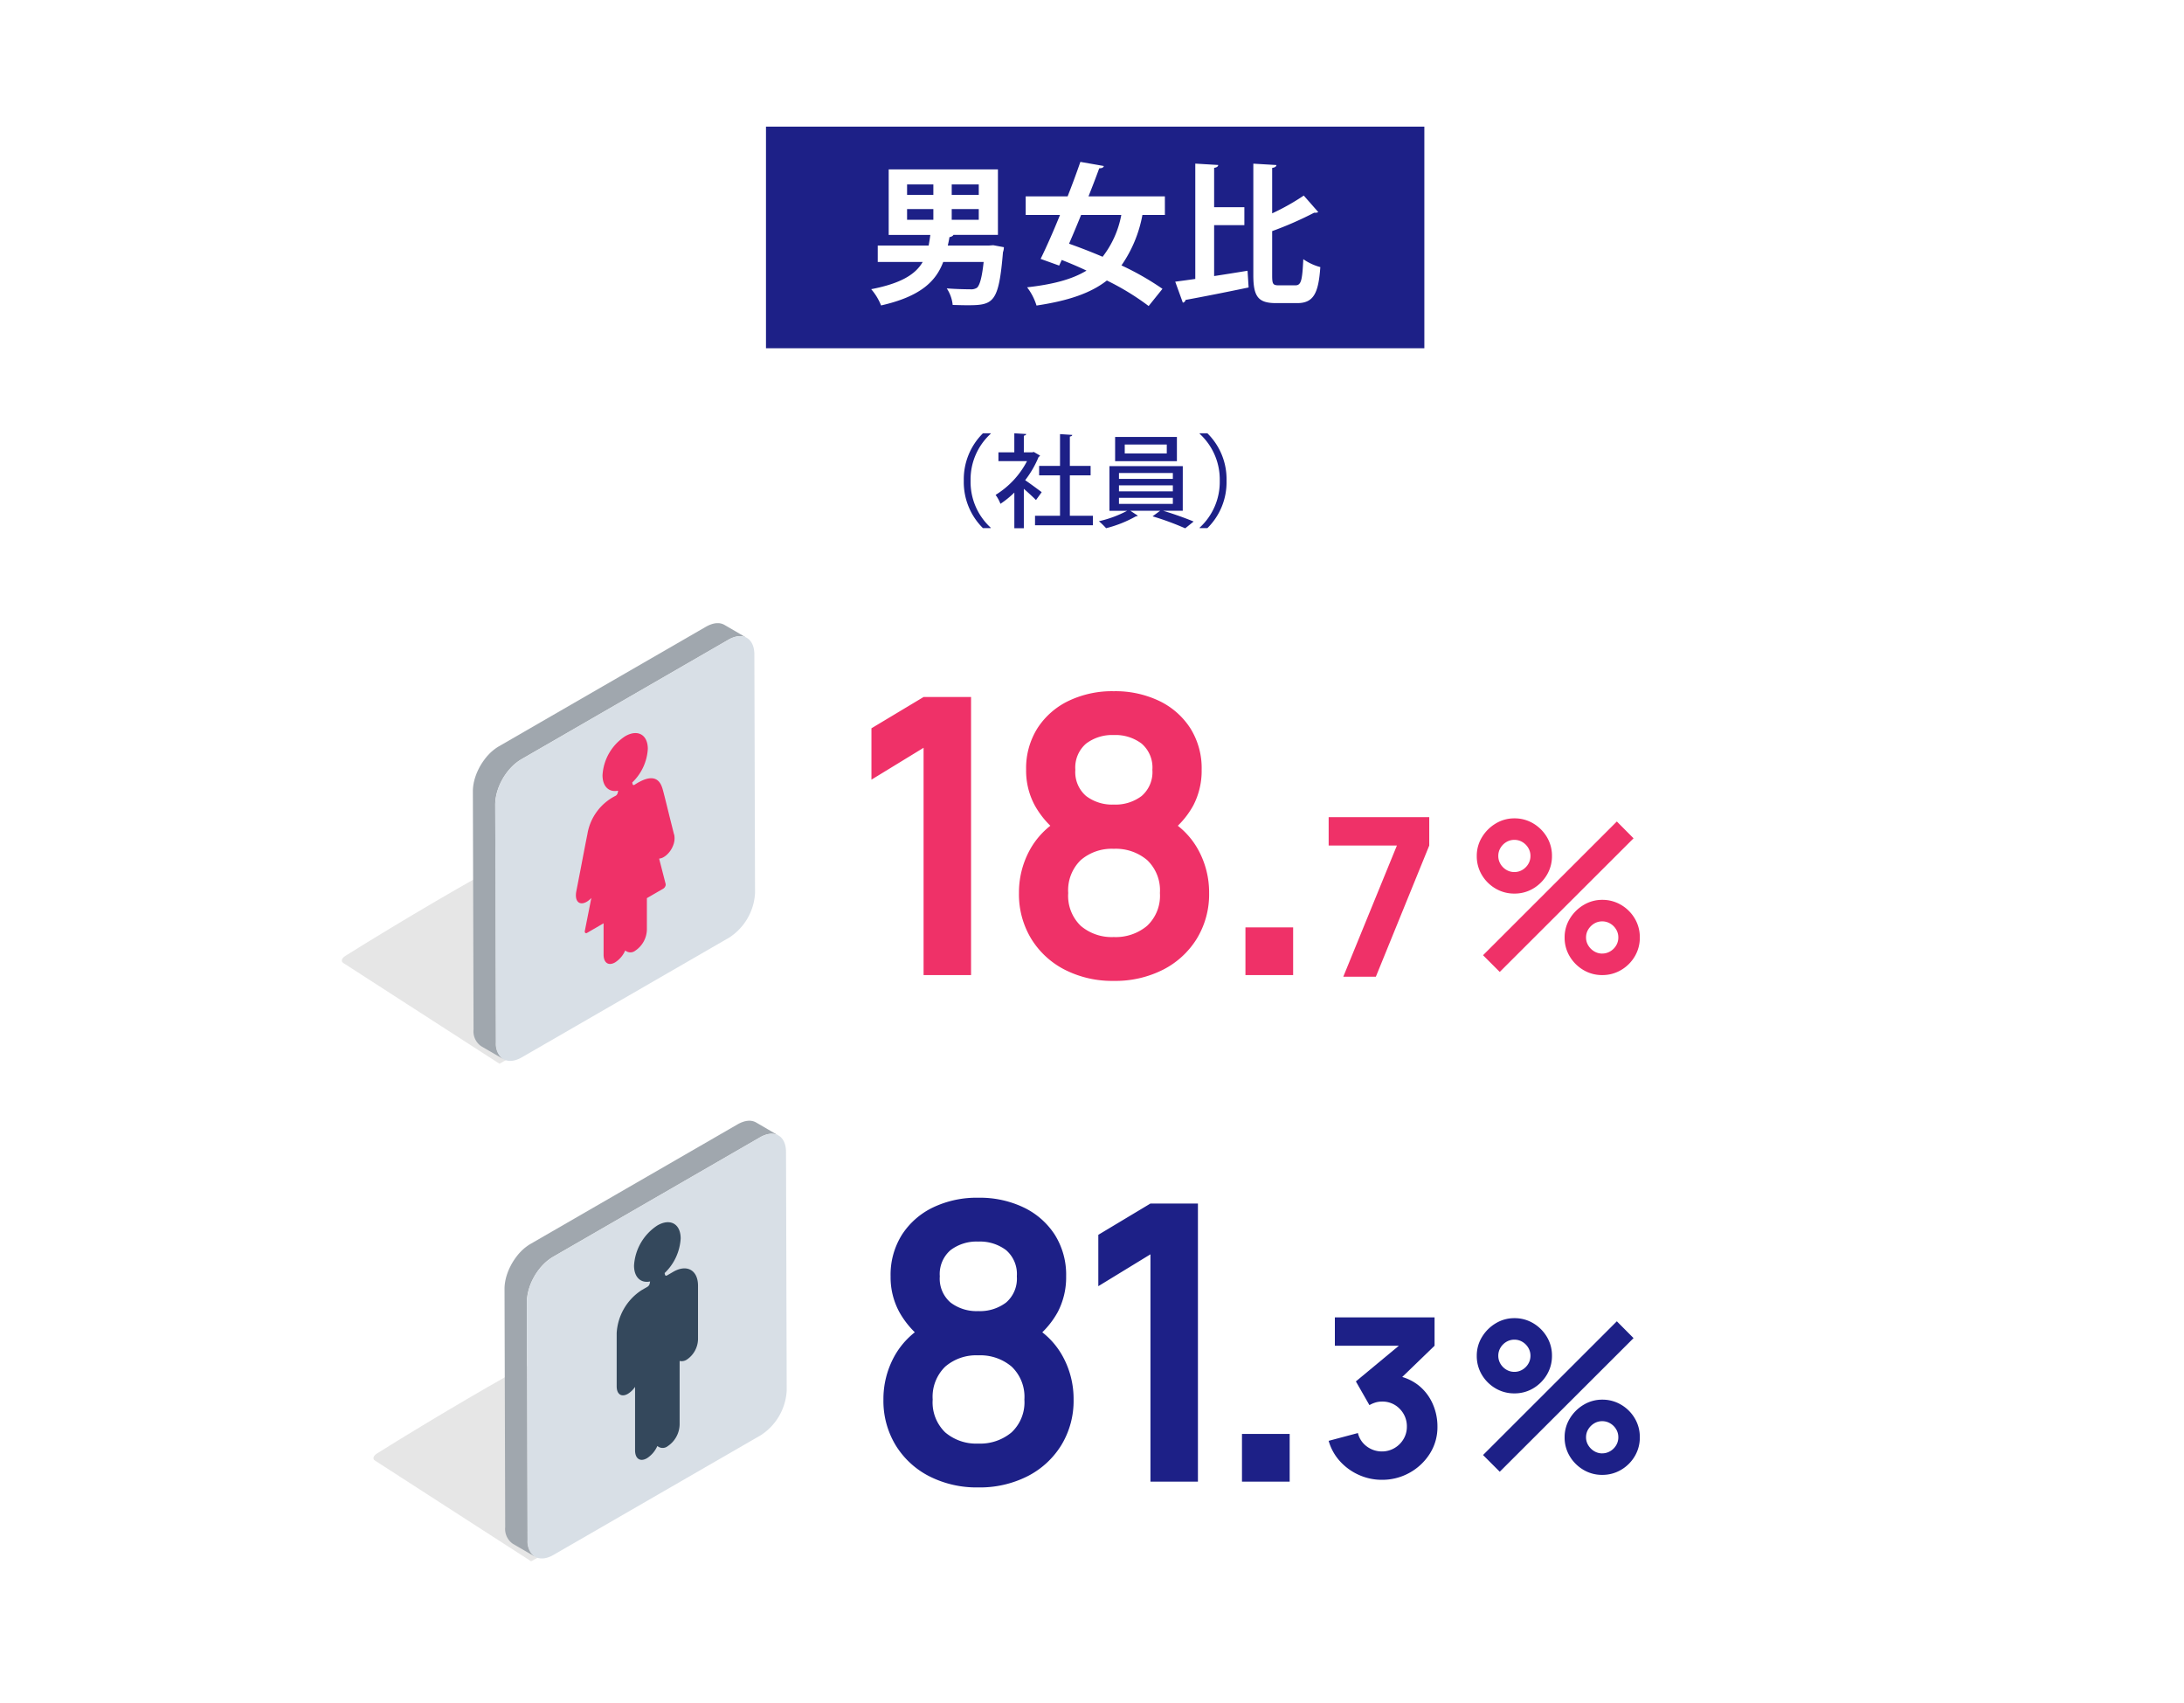 <svg id="in-numbers-img06-sp" xmlns="http://www.w3.org/2000/svg" width="345" height="269" viewBox="0 0 345 269"><defs><style>.cls-1{fill:#fff}.cls-2{fill:#1d2087}.cls-3{fill:#ef3168}.cls-4{fill:#e6e6e6}.cls-5{fill:#a0a7ae}.cls-6{fill:#d8dfe6}</style></defs><rect id="長方形_11889" data-name="長方形 11889" class="cls-1" width="345" height="269"/><g id="tit" transform="translate(121 20)"><g id="グループ_20186" data-name="グループ 20186"><rect id="長方形_11894" data-name="長方形 11894" class="cls-2" width="104" height="35"/><path id="パス_20269" data-name="パス 20269" class="cls-1" d="M-16.752-7.224h-6.528c.1-.432.192-.864.264-1.32.336-.072.552-.192.624-.36h7.032v-10.344h-17.256V-8.9h6.576a30.932 30.932 0 01-.264 1.68h-8.04v2.592h7.1c-1.128 1.944-3.384 3.384-8.136 4.3a8.988 8.988 0 011.56 2.568C-27.552.816-25.152-1.584-24-4.632h6.384c-.264 2.472-.624 3.7-1.056 4.08a1.722 1.722 0 01-1.1.24c-.648 0-2.184-.024-3.672-.144a5.755 5.755 0 01.936 2.616c.84.024 1.68.048 2.376.048 4.1 0 4.9-.432 5.568-8.376a2.3 2.3 0 00.144-.792l-1.68-.312zm-8.808-9.648v1.656h-4.152v-1.656zm2.9 1.656v-1.656h4.272v1.656zm-2.9 2.232v1.7h-4.152v-1.7zm2.9 1.7v-1.7h4.272v1.7zm33.672-3.7H-1.056c.624-1.56 1.2-3.072 1.7-4.44.456 0 .672-.12.72-.36l-3.7-.648a136.045 136.045 0 01-2.016 5.448h-6.624v2.928h5.424C-6.6-9.456-7.7-6.984-8.616-5.112l2.928 1.056.408-.888c1.272.5 2.592 1.056 3.912 1.68-2.28 1.392-5.332 2.184-9.384 2.64a9.148 9.148 0 011.488 2.88C-4.32 1.512-.744.336 1.848-1.7a40.114 40.114 0 016.6 4.032l2.184-2.716a43.723 43.723 0 00-6.48-3.7 20.356 20.356 0 003.312-7.968h3.552zm-6.884 2.936a15.3 15.3 0 01-2.952 6.6 92.502 92.502 0 00-5.3-2.064c.624-1.44 1.272-2.976 1.9-4.536zm19.44 1.608v-2.832h-4.776v-6.216c.432-.072.624-.216.648-.456l-3.624-.216v18.216c-1.176.168-2.256.312-3.168.432l1.2 3.312a.535.535 0 00.432-.432c2.5-.456 6.312-1.2 9.96-1.968l-.168-2.64c-1.752.288-3.552.576-5.28.84v-8.04zm4.392.94a54.98 54.98 0 006.624-2.9c.288 0 .528 0 .648-.12l-2.28-2.592a36.3 36.3 0 01-4.992 2.808v-7.176c.456-.072.648-.216.672-.456l-3.648-.216v17.608c0 3.432.792 4.416 3.6 4.416h3.336c2.592 0 3.36-1.584 3.648-5.688a8.584 8.584 0 01-2.688-1.248c-.168 3.288-.312 4.128-1.248 4.128h-2.616c-.936 0-1.056-.192-1.056-1.584z" transform="translate(52 26)"/></g><path id="パス_20270" data-name="パス 20270" class="cls-2" d="M-16.512-13.568h-1.216a10.218 10.218 0 00-3.024 7.488 10.218 10.218 0 003.024 7.488h1.216v-.08A9.8 9.8 0 01-19.68-6.08a9.792 9.792 0 013.168-7.408zm6.812 2.944l-.24.064h-1.328v-2.624c.256-.048.352-.144.368-.272l-1.872-.112v3.008h-2.508v1.392h4.512a13.654 13.654 0 01-4.96 5.328 6.24 6.24 0 01.768 1.408 14.619 14.619 0 002.192-1.776v5.632h1.5V-4.8c.7.608 1.5 1.344 1.92 1.776l.9-1.248c-.4-.3-1.824-1.36-2.608-1.888a16.055 16.055 0 002.128-3.68.41.41 0 00.224-.208zm5.7 3.7h3.28v-1.492H-4v-4.64c.256-.032.368-.128.384-.256l-1.936-.128v5.024h-3.3v1.488h3.3v6.384H-9.5V.96h9.148v-1.5H-4zm17.84-1.46H2.256v7.056h2.8A18.176 18.176 0 01.592.32a10.64 10.64 0 011.136 1.1 18.956 18.956 0 004.7-1.872.629.629 0 00.32-.1l-1.2-.784h4.72l-1.2.88a44.444 44.444 0 015.156 1.896L15.552.368c-1.216-.512-3.184-1.216-4.816-1.7h3.1zm-1.568 3.04v.944H3.76v-.944zm0-1.952v.928H3.76V-7.3zm0 3.92v.96H3.76v-.96zm-9.12-9.616v3.824h9.76v-3.824zm1.52 2.608v-1.408h6.64v1.408zm11.84 11.792h1.216a10.156 10.156 0 003.024-7.488 10.156 10.156 0 00-3.024-7.488h-1.216v.08A9.8 9.8 0 0119.68-6.08a9.792 9.792 0 01-3.168 7.408z" transform="translate(52 62)"/></g><g id="グループ_23201" data-name="グループ 23201" transform="translate(54 89.001)"><g id="num" transform="translate(80)"><path id="パス_20273" data-name="パス 20273" class="cls-3" d="M5.61 0L2.97-2.64l21.136-21.12 2.64 2.656zM21.8.495a5.714 5.714 0 01-2.978-.8 6.139 6.139 0 01-2.157-2.145 5.7 5.7 0 01-.808-2.995 5.6 5.6 0 01.825-2.97 6.3 6.3 0 012.178-2.161 5.623 5.623 0 012.937-.809 5.758 5.758 0 012.986.8 6.05 6.05 0 012.153 2.145 5.745 5.745 0 01.8 2.995 5.745 5.745 0 01-.8 2.995 6.05 6.05 0 01-2.153 2.145 5.758 5.758 0 01-2.983.8zm0-3.4a2.437 2.437 0 001.262-.346 2.632 2.632 0 00.932-.924 2.423 2.423 0 00.347-1.271 2.423 2.423 0 00-.347-1.27 2.632 2.632 0 00-.932-.924 2.437 2.437 0 00-1.262-.346 2.423 2.423 0 00-1.271.346 2.725 2.725 0 00-.932.924 2.381 2.381 0 00-.355 1.27 2.381 2.381 0 00.355 1.271 2.725 2.725 0 00.932.924A2.423 2.423 0 0021.8-2.9zm-13.88-9.47a5.758 5.758 0 01-2.986-.8A6.05 6.05 0 012.78-15.32a5.745 5.745 0 01-.8-2.995 5.6 5.6 0 01.825-2.97 6.3 6.3 0 012.178-2.162 5.623 5.623 0 012.937-.809 5.714 5.714 0 012.978.8 6.139 6.139 0 012.153 2.145 5.7 5.7 0 01.808 2.995 5.7 5.7 0 01-.808 2.995 6.139 6.139 0 01-2.151 2.146 5.714 5.714 0 01-2.98.8zm0-3.4a2.423 2.423 0 001.27-.347 2.654 2.654 0 00.924-.924 2.423 2.423 0 00.347-1.271 2.423 2.423 0 00-.347-1.271 2.654 2.654 0 00-.924-.924 2.423 2.423 0 00-1.27-.347 2.423 2.423 0 00-1.27.347 2.654 2.654 0 00-.924.924 2.423 2.423 0 00-.346 1.271 2.423 2.423 0 00.346 1.271 2.654 2.654 0 00.924.924 2.423 2.423 0 001.27.348z" transform="translate(97.301 64.501)"/><path id="パス_20272" data-name="パス 20272" class="cls-3" d="M11.895 0v-35.9L3.66-30.866v-8.113l8.235-4.941h7.5V0zm30.043.915A16.482 16.482 0 0134.19-.854a13.307 13.307 0 01-5.307-4.91 13.515 13.515 0 01-1.921-7.2 13.98 13.98 0 011.677-6.736 12.542 12.542 0 014.91-4.971l-.149 2.345a14.158 14.158 0 01-3.919-4.438 11.517 11.517 0 01-1.388-5.658 11.861 11.861 0 011.784-6.558 12.028 12.028 0 014.9-4.316 15.953 15.953 0 017.167-1.54 16.05 16.05 0 017.183 1.54 12.006 12.006 0 014.911 4.316 11.861 11.861 0 011.784 6.558 11.852 11.852 0 01-1.327 5.642 13.759 13.759 0 01-4.011 4.514l-.031-2.379a12.322 12.322 0 014.865 4.926A13.967 13.967 0 0157-12.963a13.434 13.434 0 01-1.937 7.2A13.391 13.391 0 0149.73-.854 16.642 16.642 0 0141.938.915zm0-6.924A7.714 7.714 0 0047.2-7.777a6.51 6.51 0 002.028-5.185 6.583 6.583 0 00-2.013-5.2 7.66 7.66 0 00-5.276-1.784 7.5 7.5 0 00-5.215 1.784 6.636 6.636 0 00-1.982 5.2 6.587 6.587 0 001.982 5.185 7.54 7.54 0 005.214 1.768zm0-20.923a6.83 6.83 0 004.407-1.357 4.979 4.979 0 001.693-4.133 4.979 4.979 0 00-1.693-4.133 6.83 6.83 0 00-4.407-1.357 6.78 6.78 0 00-4.377 1.357 4.979 4.979 0 00-1.693 4.133 4.979 4.979 0 001.693 4.133 6.78 6.78 0 004.377 1.357zM62.739 0v-7.533h7.534V0z" transform="translate(0 65)"/><path id="パス_20271" data-name="パス 20271" class="cls-3" d="M3.71 0l8.47-20.72H1.4v-4.48h15.89v4.48L8.855 0z" transform="translate(74.484 65.258)"/></g><g id="ico" transform="translate(0 9.415)"><path id="パス_14252" data-name="パス 14252" class="cls-4" d="M57.767 39.759L41.478 29.613c.161-.088-12.217-5.449-18.277-1.9C22.917 27.534 8.752 35.835.6 40.958c-.621.364-.789.875-.377 1.141L24.9 58.016" transform="translate(-.001 11.567)"/><path id="パス_14250" data-name="パス 14250" class="cls-5" d="M97.034 2.294c.1-.037.193-.071.288-.1.061-.018.122-.036.181-.05s.112-.025.167-.036c.073-.014.145-.025.216-.033.041 0 .082-.009.123-.012a2.563 2.563 0 01.262 0h.059a2.3 2.3 0 01.3.038c.024 0 .049.011.073.017a2.094 2.094 0 01.224.065l.069.024a1.931 1.931 0 01.267.127L95.727.274 95.7.261a1.944 1.944 0 00-.2-.1l-.04-.015-.069-.024c-.036-.012-.07-.022-.107-.037s-.078-.018-.117-.027l-.073-.017-.039-.009A2.268 2.268 0 0094.809 0h-.275c-.022 0-.045.005-.067.007-.04 0-.082.008-.123.012s-.076.005-.114.011-.068.015-.1.022c-.055.01-.111.022-.167.035-.03.008-.06.011-.09.02s-.061.022-.091.031c-.095.028-.19.062-.288.1-.034.013-.067.02-.1.035-.019.008-.039.021-.058.029a4.869 4.869 0 00-.512.255L60.049 19.481a6.132 6.132 0 00-.636.43l-.106.079a7.541 7.541 0 00-.574.5c-.016.015-.033.027-.049.043l-.087.093c-.092.094-.183.19-.272.289-.029.032-.059.061-.087.093s-.045.056-.068.083c-.054.063-.106.128-.158.193-.035.043-.071.084-.1.127s-.053.072-.079.108c-.038.051-.076.1-.113.153l-.079.107c-.042.061-.082.123-.123.184l-.079.118-.034.05q-.109.171-.211.345l-.012.022-.039.069c-.047.084-.1.167-.14.252l-.059.117-.062.121-.055.108a8.184 8.184 0 00-.131.287l-.024.052-.007.015q-.078.182-.149.366l-.024.067a3.43 3.43 0 00-.047.131c-.022.062-.046.124-.067.186-.016.047-.029.1-.044.143s-.035.111-.051.167l-.032.105c-.017.062-.03.124-.046.186s-.036.139-.051.209l-.018.073c-.011.05-.016.1-.026.149a7.62 7.62 0 00-.056.325c0 .03-.012.06-.015.09s0 .055-.006.083a6.1 6.1 0 00-.047.714l.107 37.669a2.853 2.853 0 001.184 2.618l3.537 2.055a2.853 2.853 0 01-1.189-2.613l-.107-37.669a6 6 0 01.047-.714 6.314 6.314 0 01.077-.498c.014-.074.027-.148.044-.223s.034-.139.051-.209c.024-.1.049-.194.078-.291.016-.056.034-.111.051-.167q.051-.165.11-.329c.016-.044.03-.088.047-.131.056-.151.116-.3.181-.449l.023-.052c.059-.133.121-.264.186-.395l.061-.122.2-.37.038-.068c.082-.142.168-.281.257-.418l.079-.117q.1-.148.2-.292l.113-.153c.06-.08.122-.158.184-.236s.1-.129.158-.192.1-.118.155-.177q.134-.149.272-.289.067-.068.136-.135a7.377 7.377 0 01.574-.5l.106-.08a6.231 6.231 0 01.636-.43L96.363 2.612a4.834 4.834 0 01.512-.255c.053-.023.106-.043.159-.064" transform="translate(-35.288 .001)"/><path id="パス_14251" data-name="パス 14251" class="cls-6" d="M102.221 6.014c2.25-1.3 4.083-.255 4.09 2.331l.107 37.669a8.958 8.958 0 01-4.063 7.038L69.577 71.976c-2.255 1.3-4.087.257-4.094-2.328l-.107-37.669a8.959 8.959 0 014.067-7.04z" transform="translate(-41.146 -3.402)"/><path id="woman" class="cls-3" d="M134.168 59.817l-.765-3.049c-.007-.029-.717-2.948-.977-3.9-.232-.847-.775-2.832-3.525-1.459a8.283 8.283 0 00-.978.566c-.145.076-.269.034-.3-.108l-.064-.255a7.972 7.972 0 002.467-5.308c0-2.249-1.605-3.146-3.578-2a7.9 7.9 0 00-3.578 6.157c0 1.807 1.037 2.739 2.467 2.442l-.064.329a.745.745 0 01-.3.46 8.269 8.269 0 00-4.5 6.125c-.26 1.252-.97 5-.977 5.031l-.765 3.941c-.259 1.333.263 2.127 1.214 1.845a2.066 2.066 0 00.44-.194 3.239 3.239 0 00.719-.595l-1.026 5.19a.343.343 0 00.067.326.246.246 0 00.294-.007l2.6-1.508V78.8c0 1.3.786 1.821 1.828 1.215a4.228 4.228 0 001.592-1.878 1.246 1.246 0 001.592.029 4.105 4.105 0 001.828-3.339v-4.952l2.6-1.508a.8.8 0 00.294-.334.622.622 0 00.067-.4l-1.026-4a1.75 1.75 0 00.719-.242 2.923 2.923 0 00.44-.317 3.85 3.85 0 001.085-1.608 2.922 2.922 0 00.129-1.647" transform="translate(-81.692 -26.443)"/></g><g id="num-2" data-name="num" transform="translate(81.892 79.998)"><path id="パス_20276" data-name="パス 20276" class="cls-2" d="M5.61 0L2.97-2.64l21.136-21.12 2.64 2.656zM21.8.495a5.714 5.714 0 01-2.978-.8 6.139 6.139 0 01-2.157-2.145 5.7 5.7 0 01-.808-2.995 5.6 5.6 0 01.825-2.97 6.3 6.3 0 012.178-2.161 5.623 5.623 0 012.937-.809 5.758 5.758 0 012.986.8 6.05 6.05 0 012.153 2.145 5.745 5.745 0 01.8 2.995 5.745 5.745 0 01-.8 2.995 6.05 6.05 0 01-2.153 2.145 5.758 5.758 0 01-2.983.8zm0-3.4a2.437 2.437 0 001.262-.346 2.632 2.632 0 00.932-.924 2.423 2.423 0 00.347-1.271 2.423 2.423 0 00-.347-1.27 2.632 2.632 0 00-.932-.924 2.437 2.437 0 00-1.262-.346 2.423 2.423 0 00-1.271.346 2.725 2.725 0 00-.932.924 2.381 2.381 0 00-.355 1.27 2.381 2.381 0 00.355 1.271 2.725 2.725 0 00.932.924A2.423 2.423 0 0021.8-2.9zm-13.88-9.47a5.758 5.758 0 01-2.986-.8A6.05 6.05 0 012.78-15.32a5.745 5.745 0 01-.8-2.995 5.6 5.6 0 01.825-2.97 6.3 6.3 0 012.178-2.162 5.623 5.623 0 012.937-.809 5.714 5.714 0 012.978.8 6.139 6.139 0 012.153 2.145 5.7 5.7 0 01.808 2.995 5.7 5.7 0 01-.808 2.995 6.139 6.139 0 01-2.151 2.146 5.714 5.714 0 01-2.98.8zm0-3.4a2.423 2.423 0 001.27-.347 2.654 2.654 0 00.924-.924 2.423 2.423 0 00.347-1.271 2.423 2.423 0 00-.347-1.271 2.654 2.654 0 00-.924-.924 2.423 2.423 0 00-1.27-.347 2.423 2.423 0 00-1.27.347 2.654 2.654 0 00-.924.924 2.423 2.423 0 00-.346 1.271 2.423 2.423 0 00.346 1.271 2.654 2.654 0 00.924.924 2.423 2.423 0 001.27.348z" transform="translate(95.409 63.439)"/><path id="パス_20275" data-name="パス 20275" class="cls-2" d="M18.635.915a16.482 16.482 0 01-7.746-1.769 13.307 13.307 0 01-5.307-4.91 13.515 13.515 0 01-1.922-7.2A13.98 13.98 0 015.338-19.7a12.542 12.542 0 014.911-4.971l-.149 2.345a14.158 14.158 0 01-3.919-4.438 11.517 11.517 0 01-1.388-5.658 11.861 11.861 0 011.784-6.558 12.028 12.028 0 014.9-4.316 15.953 15.953 0 017.168-1.54 16.05 16.05 0 017.183 1.54 12.006 12.006 0 014.911 4.316 11.861 11.861 0 011.784 6.558 11.852 11.852 0 01-1.327 5.642 13.759 13.759 0 01-4.011 4.514l-.03-2.379a12.322 12.322 0 014.865 4.926 13.967 13.967 0 011.68 6.756 13.434 13.434 0 01-1.937 7.2 13.391 13.391 0 01-5.337 4.91A16.642 16.642 0 0118.635.915zm0-6.924A7.714 7.714 0 0023.9-7.777a6.51 6.51 0 002.028-5.185 6.583 6.583 0 00-2.013-5.2 7.66 7.66 0 00-5.276-1.784 7.5 7.5 0 00-5.215 1.784 6.636 6.636 0 00-1.983 5.2 6.587 6.587 0 001.979 5.185 7.54 7.54 0 005.215 1.768zm0-20.923a6.83 6.83 0 004.407-1.357 4.979 4.979 0 001.693-4.133 4.979 4.979 0 00-1.693-4.133 6.83 6.83 0 00-4.407-1.357 6.78 6.78 0 00-4.377 1.357 4.979 4.979 0 00-1.693 4.133 4.979 4.979 0 001.693 4.133 6.78 6.78 0 004.377 1.357zM45.841 0v-35.9l-8.235 5.033v-8.113l8.235-4.941h7.5V0zM60.3 0v-7.533h7.534V0z" transform="translate(0 65)"/><path id="パス_20274" data-name="パス 20274" class="cls-2" d="M9.8.455a8.789 8.789 0 01-3.6-.761A8.919 8.919 0 013.211-2.45 8.057 8.057 0 011.4-5.7l4.62-1.23a3.688 3.688 0 001.444 2.144 3.964 3.964 0 002.336.761 3.875 3.875 0 001.986-.525 3.979 3.979 0 001.435-1.418 3.78 3.78 0 00.534-1.977 3.9 3.9 0 00-1.111-2.791A3.76 3.76 0 009.8-11.9a3.475 3.475 0 00-1.015.149 4.505 4.505 0 00-.945.411L5.7-15.085l8.015-6.65.35 1.015H2.38v-4.48h15.75v4.48L11.9-14.7l-.035-1.33a7.672 7.672 0 013.666 1.514 7.681 7.681 0 012.275 2.905 8.8 8.8 0 01.779 3.666 7.8 7.8 0 01-1.208 4.279 8.815 8.815 0 01-3.2 3.01A8.839 8.839 0 019.8.455z" transform="translate(72.592 64.258)"/></g><g id="ico-2" data-name="ico" transform="translate(5 88)"><path id="パス_14252-2" data-name="パス 14252" class="cls-4" d="M57.767 39.759L41.478 29.613c.161-.088-12.217-5.449-18.277-1.9C22.917 27.534 8.752 35.835.6 40.958c-.621.364-.789.875-.377 1.141L24.9 58.016" transform="translate(-.001 11.567)"/><path id="パス_14250-2" data-name="パス 14250" class="cls-5" d="M97.034 2.294c.1-.037.193-.071.288-.1.061-.018.122-.036.181-.05s.112-.025.167-.036c.073-.014.145-.025.216-.033.041 0 .082-.009.123-.012a2.563 2.563 0 01.262 0h.059a2.3 2.3 0 01.3.038c.024 0 .049.011.073.017a2.094 2.094 0 01.224.065l.069.024a1.931 1.931 0 01.267.127L95.727.274 95.7.261a1.944 1.944 0 00-.2-.1l-.04-.015-.069-.024c-.036-.012-.07-.022-.107-.037s-.078-.018-.117-.027l-.073-.017-.039-.009A2.268 2.268 0 0094.809 0h-.275c-.022 0-.045.005-.067.007-.04 0-.082.008-.123.012s-.076.005-.114.011-.068.015-.1.022c-.055.01-.111.022-.167.035-.03.008-.06.011-.09.02s-.061.022-.091.031c-.095.028-.19.062-.288.1-.034.013-.067.02-.1.035-.019.008-.039.021-.058.029a4.869 4.869 0 00-.512.255L60.049 19.481a6.132 6.132 0 00-.636.43l-.106.079a7.541 7.541 0 00-.574.5c-.016.015-.033.027-.049.043l-.087.093c-.092.094-.183.19-.272.289-.029.032-.059.061-.087.093s-.045.056-.068.083c-.054.063-.106.128-.158.193-.035.043-.071.084-.1.127s-.053.072-.079.108c-.038.051-.076.1-.113.153l-.079.107c-.042.061-.082.123-.123.184l-.079.118-.034.05q-.109.171-.211.345l-.012.022-.039.069c-.047.084-.1.167-.14.252l-.059.117-.062.121-.055.108a8.184 8.184 0 00-.131.287l-.024.052-.007.015q-.078.182-.149.366l-.024.067a3.43 3.43 0 00-.047.131c-.022.062-.046.124-.067.186-.016.047-.029.1-.044.143s-.035.111-.051.167l-.032.105c-.017.062-.03.124-.046.186s-.036.139-.051.209l-.018.073c-.011.05-.016.1-.026.149a7.62 7.62 0 00-.056.325c0 .03-.012.06-.015.09s0 .055-.006.083a6.1 6.1 0 00-.047.714l.107 37.669a2.853 2.853 0 001.184 2.618l3.537 2.055a2.853 2.853 0 01-1.189-2.613l-.107-37.669a6 6 0 01.047-.714 6.314 6.314 0 01.077-.498c.014-.074.027-.148.044-.223s.034-.139.051-.209c.024-.1.049-.194.078-.291.016-.056.034-.111.051-.167q.051-.165.11-.329c.016-.044.03-.088.047-.131.056-.151.116-.3.181-.449l.023-.052c.059-.133.121-.264.186-.395l.061-.122.2-.37.038-.068c.082-.142.168-.281.257-.418l.079-.117q.1-.148.2-.292l.113-.153c.06-.08.122-.158.184-.236s.1-.129.158-.192.1-.118.155-.177q.134-.149.272-.289.067-.068.136-.135a7.377 7.377 0 01.574-.5l.106-.08a6.231 6.231 0 01.636-.43L96.363 2.612a4.834 4.834 0 01.512-.255c.053-.023.106-.043.159-.064" transform="translate(-35.288 .001)"/><path id="パス_14251-2" data-name="パス 14251" class="cls-6" d="M102.221 6.014c2.25-1.3 4.083-.255 4.09 2.331l.107 37.669a8.958 8.958 0 01-4.063 7.038L69.577 71.976c-2.255 1.3-4.087.257-4.094-2.328l-.107-37.669a8.959 8.959 0 014.067-7.04z" transform="translate(-41.146 -3.402)"/><path id="man" d="M96.107 71.994l-.964.56c-.155.09-.29.048-.328-.1l-.066-.263a8.208 8.208 0 002.539-5.463c0-2.315-1.652-3.239-3.683-2.059A8.134 8.134 0 0089.922 71c0 1.86 1.068 2.819 2.54 2.513l-.066.339a.76.76 0 01-.329.484l-.963.56a8.666 8.666 0 00-3.923 6.75v8.436c0 1.255.762 1.76 1.77 1.174a3.692 3.692 0 001.134-1.1v10.021c0 1.336.809 1.874 1.881 1.251a4.347 4.347 0 001.639-1.934 1.283 1.283 0 001.639.03 4.227 4.227 0 001.881-3.437v-10.02a1.46 1.46 0 001.134-.213 3.973 3.973 0 001.77-3.23v-8.437c0-2.466-1.76-3.45-3.923-2.193" transform="translate(-48.765 -48.127)" fill="#34485c"/></g></g></svg>
